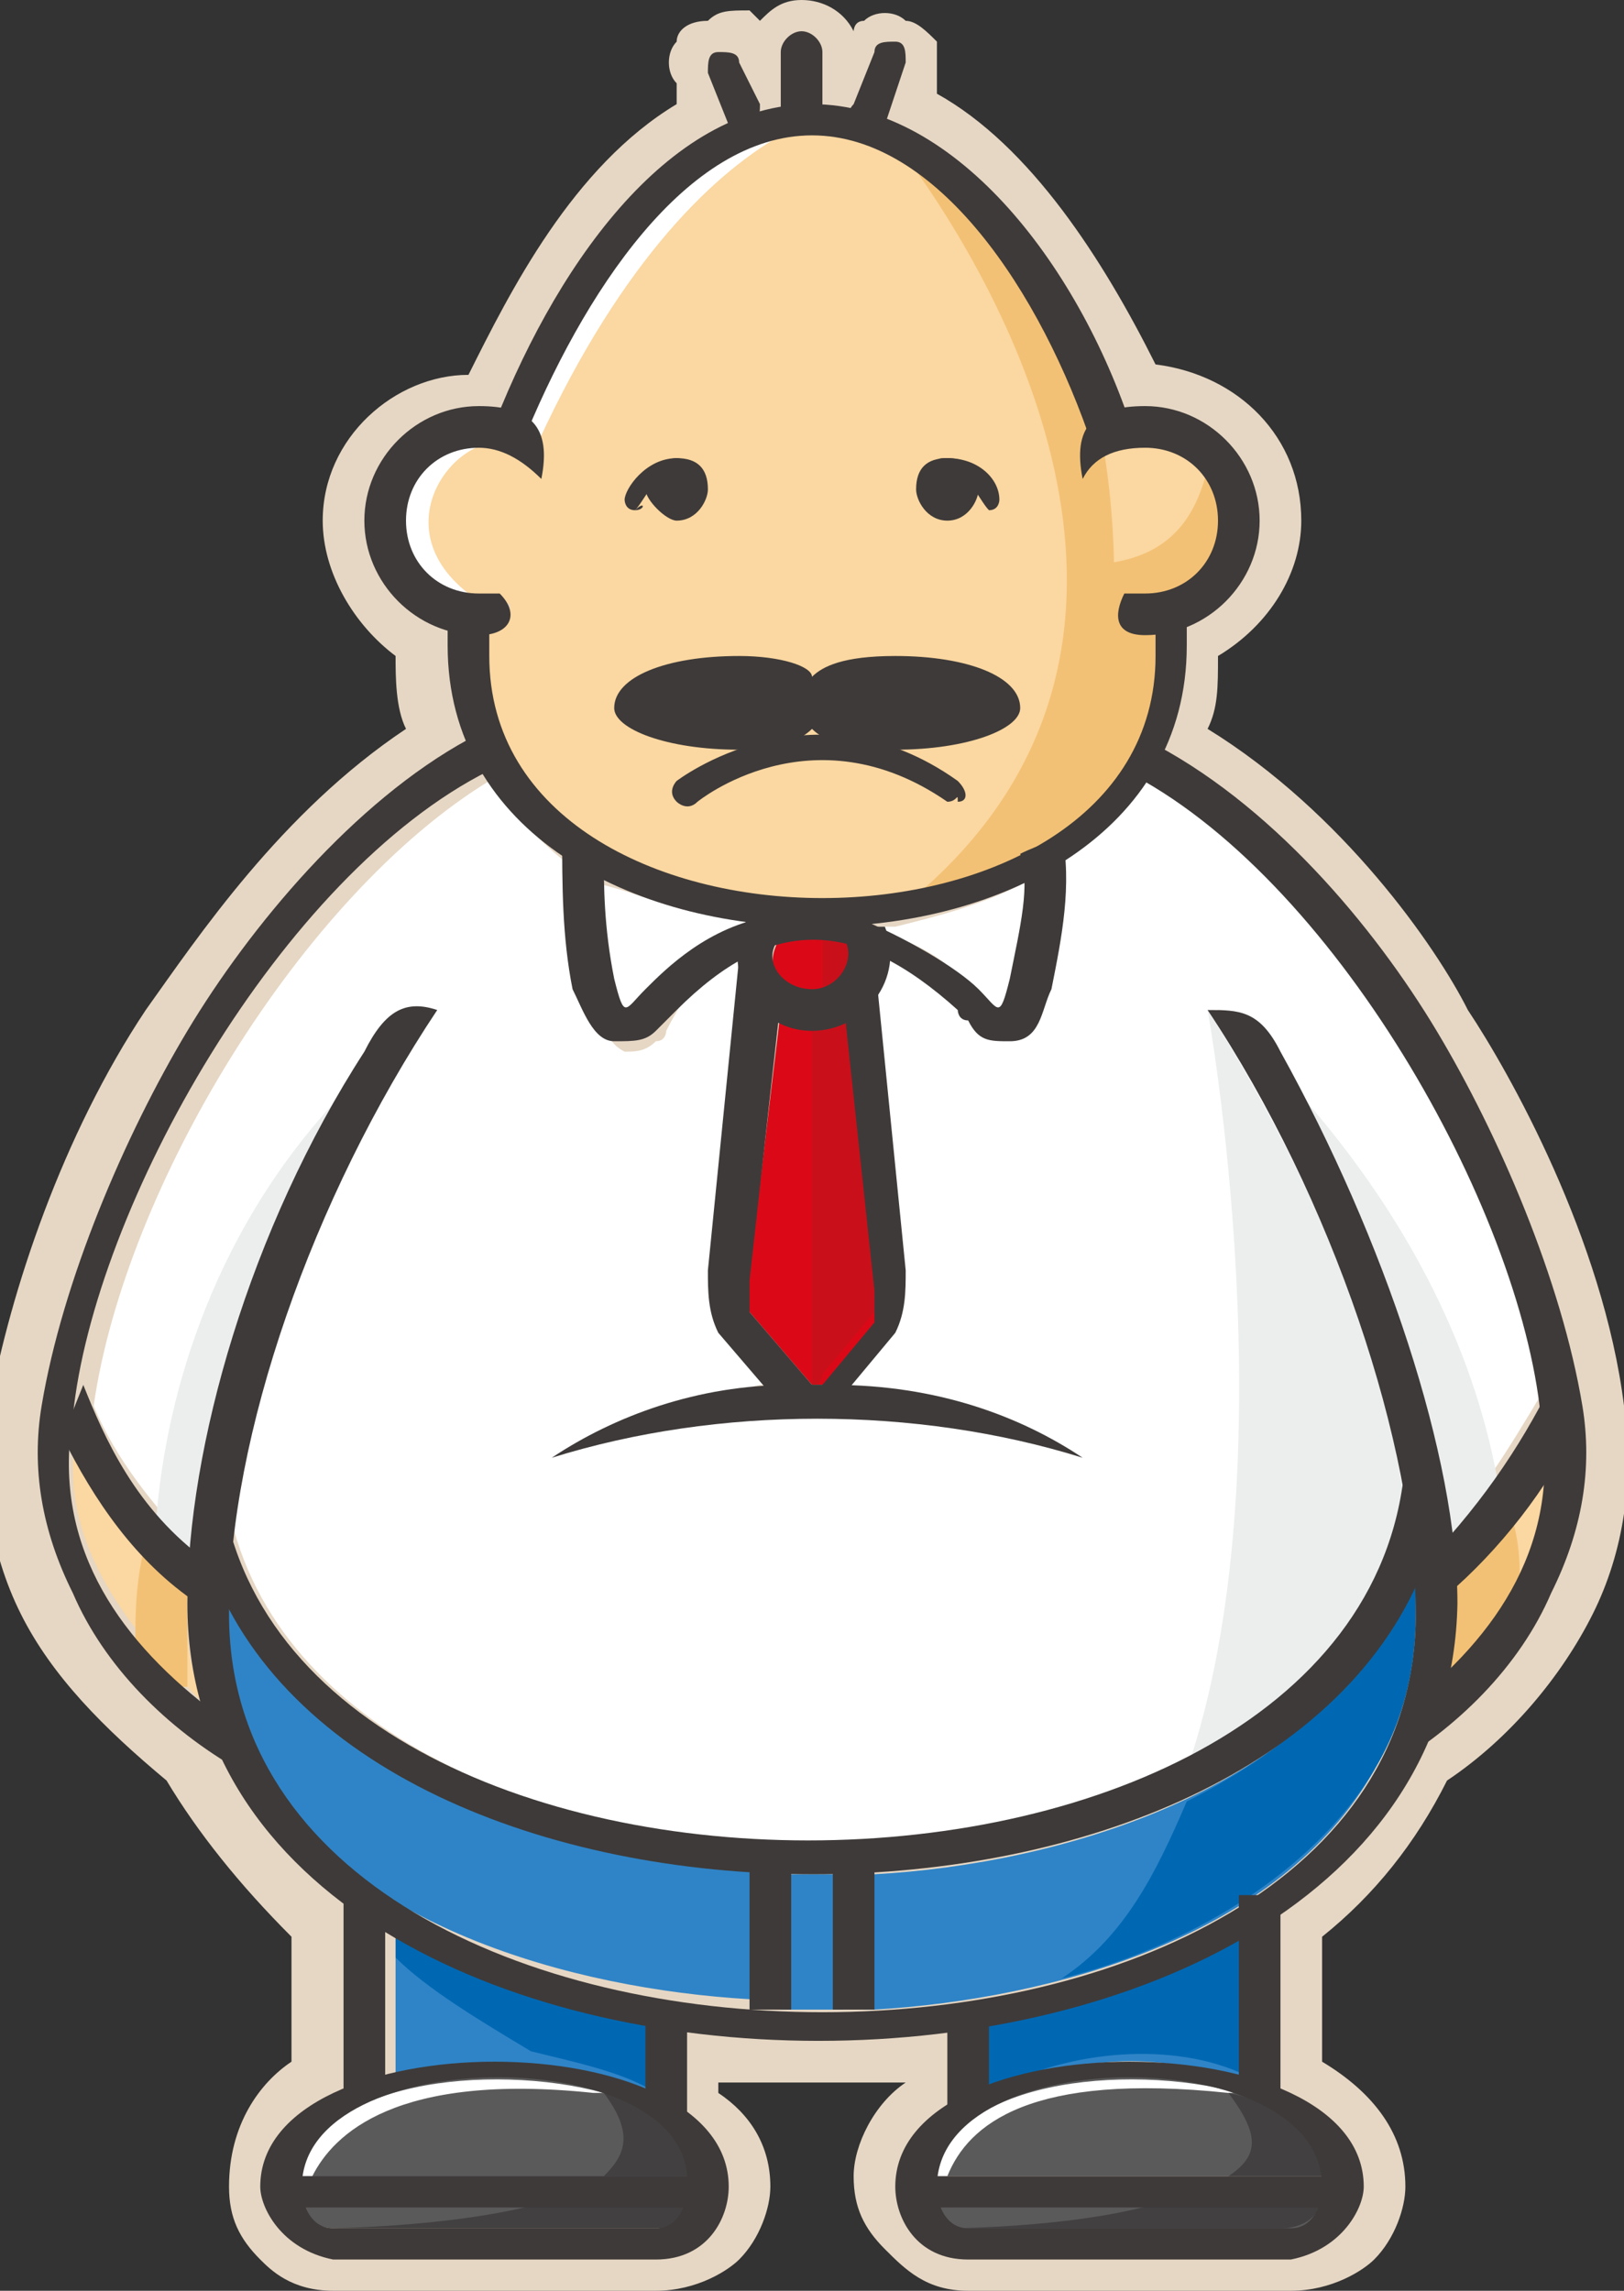<?xml version="1.0" encoding="utf-8"?>
<!-- Generator: Adobe Illustrator 22.0.1, SVG Export Plug-In . SVG Version: 6.00 Build 0)  -->
<svg version="1.1" xmlns="http://www.w3.org/2000/svg" xmlns:xlink="http://www.w3.org/1999/xlink" x="0px" y="0px"
	 viewBox="0 0 15.6 22" style="enable-background:new 0 0 15.6 22;" xml:space="preserve">
<rect x="0" y="0" width="15.6" height="22" fill="#333333" stroke="none"/>
<style type="text/css">
	.st0{fill:#FFFFFF;}
	.st1{fill:#40220F;}
	.st2{fill:#EA5514;}
	.st3{fill:#5C2B15;}
	.st4{fill-rule:evenodd;clip-rule:evenodd;fill:#5C2B15;}
	.st5{fill-rule:evenodd;clip-rule:evenodd;}
	.st6{fill:url(#SVGID_3_);}
	.st7{opacity:0.68;fill:url(#SVGID_4_);}
	.st8{fill:url(#SVGID_5_);}
	.st9{fill:#452822;}
	.st10{fill:#C30D23;}
	.st11{fill:#B8292D;}
	.st12{fill:none;stroke:#A48B78;stroke-width:2.198;stroke-miterlimit:10;}
	.st13{fill:#4666A9;}
	.st14{fill:#A48B78;}
	.st15{fill:none;stroke:#40220F;stroke-width:4;stroke-miterlimit:10;}
	.st16{fill:none;stroke:url(#SVGID_8_);stroke-width:2;stroke-miterlimit:10;}
	.st17{fill:none;stroke:#40220F;stroke-width:2;stroke-miterlimit:10;}
	.st18{fill:none;stroke:url(#SVGID_9_);stroke-width:2;stroke-miterlimit:10;}
	.st19{clip-path:url(#SVGID_11_);}
	.st20{fill:none;}
	.st21{fill:url(#SVGID_12_);}
	.st22{fill:url(#SVGID_13_);}
	.st23{fill-rule:evenodd;clip-rule:evenodd;fill:#5B5A5A;}
	.st24{fill-rule:evenodd;clip-rule:evenodd;fill:#424041;}
	.st25{fill-rule:evenodd;clip-rule:evenodd;fill:#FFFFFF;}
	.st26{fill-rule:evenodd;clip-rule:evenodd;fill:#ECEEEE;}
	.st27{fill-rule:evenodd;clip-rule:evenodd;fill:#FBD7A1;}
	.st28{fill-rule:evenodd;clip-rule:evenodd;fill:#F3C175;}
	.st29{fill-rule:evenodd;clip-rule:evenodd;fill:#050000;}
	.st30{fill-rule:evenodd;clip-rule:evenodd;fill:#DB0917;}
	.st31{fill-rule:evenodd;clip-rule:evenodd;fill:#C9101A;}
	.st32{fill-rule:evenodd;clip-rule:evenodd;fill:#D8A22C;}
	.st33{fill-rule:evenodd;clip-rule:evenodd;fill:#D09300;}
	.st34{fill-rule:evenodd;clip-rule:evenodd;fill:#EF845C;}
	.st35{fill-rule:evenodd;clip-rule:evenodd;fill:#AB5739;}
	.st36{fill-rule:evenodd;clip-rule:evenodd;fill:#9E3F1A;}
	.st37{fill-rule:evenodd;clip-rule:evenodd;fill:#5DC2CF;}
	.st38{fill-rule:evenodd;clip-rule:evenodd;fill:#3AB8C6;}
	.st39{fill-rule:evenodd;clip-rule:evenodd;fill:#99D5E4;}
	.st40{fill-rule:evenodd;clip-rule:evenodd;fill:#76A6B1;}
	.st41{fill-rule:evenodd;clip-rule:evenodd;fill:#FED100;}
	.st42{fill-rule:evenodd;clip-rule:evenodd;fill:#F5A400;}
	
		.st43{fill-rule:evenodd;clip-rule:evenodd;fill:none;stroke:#050000;stroke-width:5;stroke-linecap:round;stroke-linejoin:round;stroke-miterlimit:10;}
	.st44{fill:none;stroke:#050000;stroke-width:5;stroke-linecap:round;stroke-linejoin:round;stroke-miterlimit:10;}
	.st45{fill:none;stroke:#F5A400;stroke-width:5;stroke-linecap:round;stroke-linejoin:round;stroke-miterlimit:10;}
	.st46{fill-rule:evenodd;clip-rule:evenodd;fill:#A24B2E;}
	.st47{fill-rule:evenodd;clip-rule:evenodd;fill:#8A3B21;}
	.st48{fill-rule:evenodd;clip-rule:evenodd;fill:#3E3A39;}
	.st49{fill:#3E3A39;}
	.st50{fill-rule:evenodd;clip-rule:evenodd;fill:#EE819A;}
	.st51{fill-rule:evenodd;clip-rule:evenodd;fill:#718CC7;}
	.st52{fill-rule:evenodd;clip-rule:evenodd;fill:#5173B8;}
	.st53{fill-rule:evenodd;clip-rule:evenodd;fill:#C67387;}
	.st54{fill-rule:evenodd;clip-rule:evenodd;fill:#811A1F;}
	
		.st55{fill-rule:evenodd;clip-rule:evenodd;fill:none;stroke:#3E3A39;stroke-width:5;stroke-linecap:round;stroke-linejoin:round;stroke-miterlimit:10;}
	
		.st56{fill-rule:evenodd;clip-rule:evenodd;fill:none;stroke:#7E7D7E;stroke-linecap:round;stroke-linejoin:round;stroke-miterlimit:10;}
	
		.st57{fill-rule:evenodd;clip-rule:evenodd;fill:none;stroke:#3E3A39;stroke-width:3;stroke-linecap:round;stroke-linejoin:round;stroke-miterlimit:10;}
	.st58{opacity:0.8;fill-rule:evenodd;clip-rule:evenodd;fill:url(#SVGID_14_);}
	.st59{opacity:0.8;fill-rule:evenodd;clip-rule:evenodd;fill:url(#SVGID_15_);}
	.st60{fill-rule:evenodd;clip-rule:evenodd;fill:#1790D0;}
	.st61{fill-rule:evenodd;clip-rule:evenodd;fill:#0084C4;}
	.st62{fill:#F5AD18;}
	.st63{fill:#EFE343;stroke:#040000;stroke-width:4.159;stroke-miterlimit:13;}
	.st64{fill:#F9F6E8;}
	.st65{fill:#FED100;}
	.st66{fill:none;stroke:#E6D7C4;stroke-miterlimit:10;}
	.st67{fill:none;stroke:#DFCB1D;stroke-width:2;stroke-linecap:round;stroke-linejoin:round;stroke-miterlimit:10;}
	.st68{fill:none;stroke:#E6D7C4;stroke-width:4;stroke-linecap:round;stroke-linejoin:round;stroke-miterlimit:10;}
	.st69{fill-rule:evenodd;clip-rule:evenodd;fill:#E6D7C4;}
	.st70{fill:none;stroke:#FFFFFF;stroke-width:4;stroke-linecap:round;stroke-linejoin:round;stroke-miterlimit:10;}
	.st71{fill:none;stroke:#40220F;stroke-miterlimit:10;}
	.st72{clip-path:url(#SVGID_17_);}
	.st73{fill:none;stroke:#40220F;stroke-width:0.389;stroke-miterlimit:10;}
	.st74{clip-path:url(#SVGID_19_);}
	.st75{fill:none;stroke:#FFFFFF;stroke-miterlimit:10;}
	.st76{fill-rule:evenodd;clip-rule:evenodd;fill:#40220F;}
	.st77{fill:url(#SVGID_20_);}
	.st78{opacity:0.68;fill:url(#SVGID_21_);}
	.st79{fill:url(#SVGID_22_);}
	.st80{fill:#FFFFFF;stroke:#FFFFFF;stroke-width:4;stroke-linecap:round;stroke-linejoin:round;stroke-miterlimit:10;}
	.st81{fill:#E6D7C4;}
	.st82{fill-rule:evenodd;clip-rule:evenodd;fill:#2F84C7;}
	.st83{fill-rule:evenodd;clip-rule:evenodd;fill:#0068B3;}
	.st84{fill:#ECE8BD;}
	.st85{fill:#C8E6DD;}
	.st86{fill:#162B88;}
	.st87{fill:#7E7D7E;}
	.st88{clip-path:url(#SVGID_24_);}
	.st89{fill-rule:evenodd;clip-rule:evenodd;fill:#E83828;}
	.st90{clip-path:url(#SVGID_26_);}
</style>
<g id="底圖">
</g>
<g id="文字">
</g>
<g id="參考線">
</g>
<g id="圖層_5">
</g>
<g id="圖層_4">
	<g>
		<path class="st81" d="M15.6,13.5c-0.2-1.6-1.1-3.2-1.5-3.8c-0.3-0.6-1.2-1.9-2.5-2.7c0.1-0.2,0.1-0.4,0.1-0.7c0,0,0,0,0,0
			C12.2,6,12.5,5.5,12.5,5c0-0.8-0.6-1.4-1.4-1.5C10.6,2.5,9.9,1.4,9,0.9l0,0C9,0.7,9,0.6,9,0.4C8.9,0.3,8.8,0.2,8.7,0.2
			c-0.1-0.1-0.3-0.1-0.4,0c-0.1,0-0.1,0.1-0.1,0.1C8.1,0.1,7.9,0,7.7,0C7.5,0,7.4,0.1,7.3,0.2c0,0-0.1-0.1-0.1-0.1
			C7,0.1,6.9,0.1,6.8,0.2C6.6,0.2,6.5,0.3,6.5,0.4c-0.1,0.1-0.1,0.3,0,0.4L6.5,1c-1,0.6-1.6,1.8-2,2.6C3.8,3.6,3.1,4.2,3.1,5
			c0,0.5,0.3,1,0.7,1.3c0,0,0,0,0,0c0,0.2,0,0.5,0.1,0.7c-1.2,0.8-2,2-2.5,2.7c-0.8,1.2-1.3,2.7-1.5,3.8c-0.1,0.7,0,1.4,0.3,2
			c0.3,0.6,0.8,1.1,1.4,1.6c0.3,0.5,0.7,1,1.2,1.5v1.2C2.5,20,2.2,20.4,2.2,21c0,0.3,0.1,0.5,0.3,0.7C2.6,21.8,2.8,22,3.2,22
			c0,0,0,0,0,0c1,0,2,0,3.1,0c0.4,0,0.7-0.2,0.8-0.3c0.2-0.2,0.3-0.5,0.3-0.7c0-0.4-0.2-0.7-0.5-0.9v-0.1c0.3,0,0.6,0,0.9,0
			c0.3,0,0.6,0,0.9,0V20c-0.3,0.2-0.5,0.6-0.5,0.9c0,0.3,0.1,0.5,0.3,0.7C8.7,21.8,8.9,22,9.3,22c0,0,0,0,0,0c1,0,2,0,3.1,0
			c0.4,0,0.7-0.2,0.8-0.3c0.2-0.2,0.3-0.5,0.3-0.7c0-0.5-0.3-0.9-0.8-1.2v-1.2c0.5-0.4,0.9-0.9,1.2-1.5c0.6-0.4,1.1-1,1.4-1.6
			C15.6,14.9,15.7,14.2,15.6,13.5z"/>
		<g>
			<g>
				<path class="st82" d="M3.8,18.5c0.7,0.4,1.6,0.7,2.5,0.9l0.1,0v0.9l-0.1-0.1c-0.7-0.4-1.7-0.5-2.4-0.2l-0.1,0v-1.6L3.8,18.5z
					 M2.2,15.4c0.9,1.7,3.2,2.4,5,2.5h0.1v1.3H7.2c-1.7-0.1-3.9-0.7-4.8-2.3c-0.3-0.5-0.4-1-0.4-1.5l0-0.4L2.2,15.4z M8.1,18v1.3H8
					c-0.1,0-0.3,0-0.4,0H7.5V18h0.1C7.8,18,7.9,18,8.1,18L8.1,18z M13.6,15.5c0,0.5-0.2,1-0.4,1.5c-0.9,1.6-3.1,2.2-4.8,2.3H8.3V18
					h0.1c1.8-0.1,4.1-0.8,5-2.5l0.2-0.3L13.6,15.5z M12,18.4V20l-0.1,0c-0.7-0.3-1.7-0.3-2.4,0.2l-0.1,0.1v-0.9l0.1,0
					c0.9-0.1,1.7-0.4,2.5-0.9L12,18.4z"/>
			</g>
			<g>
				<path class="st83" d="M3.8,18.5c0.6,0.4,1.3,0.6,2.1,0.8c0.2,0,0.3,0.1,0.5,0.1v0.8l-0.1-0.1c-0.3-0.2-0.8-0.3-1.2-0.4
					c-0.5-0.3-1-0.6-1.3-0.9v-0.5L3.8,18.5z M11.4,17.3c-0.3,0.7-0.6,1.3-1.2,1.7c1.2-0.3,2.4-1,3-2c0.3-0.5,0.4-1,0.4-1.5l0-0.4
					l-0.2,0.3C13,16.3,12.2,16.9,11.4,17.3L11.4,17.3z M9.6,19.3c-0.1,0-0.2,0.1-0.2,0.1v0.8l0.1-0.1c0.7-0.4,1.7-0.5,2.4-0.2l0.1,0
					v-1.6l-0.1,0.1C11.2,18.9,10.4,19.2,9.6,19.3L9.6,19.3z"/>
			</g>
			<g>
				<path class="st25" d="M5.8,13.8c1.3-0.3,2.7-0.3,4,0c-0.5-0.2-1-0.4-1.6-0.4l-0.2,0l0.5-0.6c0.1-0.1,0.1-0.4,0.1-0.5L8.4,9.4
					l0,0c0-0.1,0-0.1,0-0.2l0-0.1l0.1,0.1C8.8,9.3,9,9.5,9.2,9.7c0.1,0.1,0.1,0.1,0.1,0.1C9.5,9.9,9.6,10,9.7,9.9
					c0.2,0,0.3-0.3,0.3-0.5c0.1-0.4,0.1-0.7,0.1-1.1V8.3l0,0c0.3-0.2,0.6-0.5,0.8-0.8l0-0.1l0.1,0c1.8,1.1,3.5,4,3.8,6l0,0l0,0
					c-0.3,0.5-0.6,1-1,1.4L13.8,15l0-0.2c-0.2-1.6-0.8-3.4-1.6-4.7c-0.2-0.3-0.3-0.4-0.5-0.4c0.9,1.4,1.7,3.2,1.9,4.8v0v0
					c-0.9,4.3-10.5,4.3-11.4,0l0,0l0,0c0.2-1.6,1-3.4,1.9-4.8c-0.3,0-0.4,0.1-0.5,0.4c-0.8,1.4-1.5,3.1-1.6,4.7l0,0.2l-0.1-0.1
					c-0.4-0.4-0.8-0.9-1-1.4l0,0v0c0.3-2.1,2-4.9,3.8-6l0.1,0l0,0.1c0.2,0.3,0.5,0.6,0.8,0.8l0,0v0.1c0,0.4,0,0.8,0.1,1.1
					c0.1,0.2,0.1,0.4,0.3,0.5c0.1,0,0.2,0,0.3-0.1c0.1,0,0.1-0.1,0.1-0.1C6.6,9.5,6.8,9.3,7,9.2l0.1-0.1l0,0.1c0,0.1,0,0.1,0.1,0.2
					l0,0l-0.3,2.8c0,0.2-0.1,0.4,0.1,0.5l0.5,0.6l-0.2,0C6.9,13.4,6.3,13.5,5.8,13.8L5.8,13.8z M9.9,8.5c0,0.3-0.1,0.6-0.1,0.9
					c0,0.1-0.1,0.3-0.2,0.3c-0.1,0-0.2-0.2-0.3-0.2C9.2,9.3,8.9,9.1,8.6,9L8.4,8.9l0.2,0c0.4-0.1,0.8-0.2,1.2-0.4l0.1-0.1V8.5z
					 M5.8,8.5C6.2,8.6,6.6,8.8,7,8.8l0.3,0L7,9C6.7,9.1,6.5,9.3,6.3,9.5C6.2,9.6,6.1,9.8,6,9.7c-0.1,0-0.1-0.2-0.2-0.3
					C5.7,9.1,5.7,8.8,5.7,8.5l0-0.1L5.8,8.5z"/>
			</g>
			<g>
				<path class="st26" d="M14.4,14.3c-0.2,0.2-0.3,0.4-0.5,0.6L13.8,15l0-0.2c-0.1-1.5-0.7-3.2-1.5-4.5
					C13.6,11.7,14.2,13.1,14.4,14.3L14.4,14.3z M3.1,11.3c0.2-0.4,0.4-0.8,0.6-1.2C3.6,10.3,3.4,10.8,3.1,11.3L3.1,11.3z M3.2,10.6
					c-0.7,1.3-1.2,2.8-1.3,4.2l0,0.2l-0.1-0.1c-0.1-0.1-0.2-0.2-0.3-0.3C1.6,13.3,2.1,11.8,3.2,10.6L3.2,10.6z M11.6,9.7
					c0.9,1.4,1.7,3.2,1.9,4.8v0v0c-0.2,1.1-1,1.9-2.1,2.5C12.4,14.1,11.6,9.7,11.6,9.7L11.6,9.7z"/>
			</g>
			<g>
				<path class="st30" d="M7.5,9c0.2-0.1,0.5-0.1,0.7,0l0.1,0l0,0.1c0.1,0.3-0.1,0.5-0.4,0.5C7.5,9.6,7.3,9.3,7.5,9L7.5,9L7.5,9z
					 M7.5,9.7c0.1,0,0.2,0.1,0.3,0.1c0.1,0,0.2,0,0.3-0.1l0.1-0.1l0.3,2.6c0,0.1,0,0.3,0,0.4l-0.5,0.6c0,0,0,0.1-0.1,0.1
					c0,0-0.1,0-0.1,0l-0.6-0.7c-0.1-0.1,0-0.3,0-0.4l0.3-2.5L7.5,9.7z"/>
			</g>
			<g>
				<path class="st31" d="M7.9,9C8,9,8.1,9,8.2,9l0.1,0l0,0.1c0.1,0.3-0.1,0.5-0.4,0.5C7.9,9.4,7.9,9,7.9,9L7.9,9z M7.8,9.8l0,3.5h0
					c0.1,0,0.1-0.1,0.1-0.1l0.5-0.6c0.1-0.1,0-0.3,0-0.4L8.2,9.7L8.1,9.7C8,9.8,7.9,9.8,7.8,9.8L7.8,9.8z"/>
			</g>
			<g>
				<path class="st27" d="M13.8,15.2c0.4-0.3,0.7-0.7,1-1.1l0.2-0.3l0,0.3c-0.1,0.8-0.5,1.5-1.1,2.1l-0.2,0.2l0.1-0.3
					c0.1-0.3,0.1-0.5,0.1-0.8C13.8,15.4,13.8,15.3,13.8,15.2L13.8,15.2L13.8,15.2z M10.5,4.4c0.1-0.1,0.3-0.2,0.5-0.2
					c0.4,0,0.8,0.4,0.8,0.8c0,0.4-0.4,0.8-0.8,0.8c-0.1,0-0.1,0-0.2,0C10.8,5.9,10.8,6,11,6h0.1v0.1c0,0.1,0,0.1,0,0.2
					c0,3.2-6.5,3.2-6.5,0c0-0.1,0-0.1,0-0.2l0-0.1h0.1c0.2,0,0.2-0.1,0.2-0.2c-0.1,0-0.1,0-0.2,0C4.2,5.8,3.8,5.4,3.8,5
					c0-0.4,0.4-0.8,0.8-0.8c0.2,0,0.4,0.1,0.5,0.2c0-0.1,0-0.2-0.1-0.3l0,0L5,4c0.4-1.1,1.4-2.8,2.8-2.8c1.3,0,2.3,1.7,2.8,2.8
					l0,0.1l0,0C10.5,4.2,10.5,4.3,10.5,4.4L10.5,4.4z M1.8,15.4c0,0.3,0,0.5,0.1,0.8L2,16.4l-0.2-0.2c-0.6-0.6-1.1-1.3-1.1-2.1
					l0-0.3l0.2,0.3c0.3,0.4,0.6,0.8,1,1.1l0,0V15.4C1.8,15.3,1.8,15.4,1.8,15.4L1.8,15.4z"/>
			</g>
			<g>
				<path class="st25" d="M7.5,1.3C6.8,1.7,5.9,2.6,5.1,4.4c0-0.1,0-0.2-0.1-0.3l0,0L5,4C5.5,3,6.3,1.5,7.5,1.3L7.5,1.3z M5,4.3
					C4.5,4,3.6,5,4.5,5.7c0,0,0,0.1,0,0.1C4.1,5.7,3.8,5.4,3.8,5c0-0.4,0.4-0.8,0.8-0.8C4.8,4.2,4.9,4.3,5,4.3L5,4.3z"/>
			</g>
			<g>
				<path class="st28" d="M13.8,15.2c0.3-0.2,0.5-0.5,0.7-0.7c0.1,0.3,0.1,0.5,0.1,0.8c-0.2,0.3-0.5,0.7-0.8,0.9l-0.2,0.2l0.1-0.3
					c0.1-0.3,0.1-0.5,0.1-0.8C13.8,15.4,13.8,15.3,13.8,15.2L13.8,15.2L13.8,15.2z M1.3,15.8c0-0.3,0-0.6,0.1-1
					c0.1,0.1,0.3,0.3,0.4,0.4l0,0v0c0,0,0,0.1,0,0.1c0,0.1,0,0.2,0,0.3c0,0.2,0,0.4,0,0.6l-0.1,0C1.6,16.1,1.5,16,1.3,15.8L1.3,15.8
					z M8.7,1.5C9.8,3,11.5,6.3,8.8,8.6c1.3-0.3,2.3-1,2.3-2.3c0-0.1,0-0.1,0-0.2V6H11c-0.2,0-0.2-0.1-0.2-0.2c0.1,0,0.1,0,0.2,0
					c0.4,0,0.8-0.4,0.8-0.8c0-0.2-0.1-0.4-0.2-0.5c-0.1,0.4-0.3,0.8-0.9,0.9c0,0,0-0.5-0.1-1.1c-0.1,0-0.1,0.1-0.1,0.1
					c0-0.1,0-0.2,0.1-0.3l0,0l0-0.1C10.2,3.2,9.6,2,8.7,1.5L8.7,1.5z"/>
			</g>
			<g>
				<path class="st48" d="M1.8,15.4c0-1.5,0.6-3.6,1.7-5.3c0.2-0.4,0.4-0.5,0.7-0.4c-1.2,1.8-2,4.1-2,5.8c0,5.1,11.4,5.1,11.4,0
					c0-1.6-0.8-4-2-5.8c0.3,0,0.5,0,0.7,0.4c1,1.8,1.7,3.9,1.7,5.3C13.9,21,1.8,21,1.8,15.4L1.8,15.4z"/>
			</g>
			<g>
				<path class="st48" d="M7.8,1c1.4,0,2.6,1.6,3.1,3.2c-0.1,0-0.2,0.1-0.4,0.1C10,2.8,9,1.3,7.8,1.3c-1.2,0-2.2,1.5-2.8,3
					C4.9,4.2,4.8,4.2,4.7,4.2C5.3,2.6,6.4,1,7.8,1L7.8,1z M11.4,5.8c0,0.2,0,0.3,0,0.4c0,3.6-7.1,3.6-7.1,0c0-0.1,0-0.3,0-0.4
					c0.1,0,0.3,0.1,0.4,0.1c0,0.1,0,0.2,0,0.4c0,3.1,6.4,3.1,6.4,0c0-0.1,0-0.3,0-0.4C11.1,5.9,11.3,5.9,11.4,5.8
					C11.3,5.9,11.3,5.9,11.4,5.8L11.4,5.8z"/>
			</g>
			<g>
				<path class="st48" d="M4.6,3.9c0.5,0,0.7,0.2,0.6,0.7C5,4.4,4.8,4.3,4.6,4.3C4.2,4.3,3.9,4.6,3.9,5c0,0.4,0.3,0.7,0.7,0.7
					c0.1,0,0.2,0,0.2,0C5,5.9,4.9,6.1,4.6,6.1C4,6.1,3.5,5.6,3.5,5C3.5,4.4,4,3.9,4.6,3.9L4.6,3.9z"/>
			</g>
			<g>
				<path class="st48" d="M11,3.9c-0.5,0-0.7,0.2-0.6,0.7c0.1-0.2,0.3-0.3,0.6-0.3c0.4,0,0.7,0.3,0.7,0.7c0,0.4-0.3,0.7-0.7,0.7
					c-0.1,0-0.2,0-0.2,0c-0.1,0.2-0.1,0.4,0.2,0.4c0.6,0,1.1-0.5,1.1-1.1C12.1,4.4,11.6,3.9,11,3.9L11,3.9z"/>
			</g>
			<g>
				<path class="st48" d="M2.3,17c-0.7-0.4-1.3-1-1.6-1.7c-0.3-0.6-0.4-1.2-0.3-1.8c0.2-1.2,0.8-2.6,1.4-3.6c0.6-1,1.6-2.2,2.7-2.8
					l0.2,0.3c-2,1-3.8,4.2-4,6.2c-0.2,1.2,0.4,2.1,1.3,2.8C2.2,16.6,2.2,16.8,2.3,17L2.3,17z"/>
			</g>
			<g>
				<path class="st48" d="M13.3,17c0.7-0.4,1.3-1,1.6-1.7c0.3-0.6,0.4-1.2,0.3-1.8c-0.2-1.2-0.8-2.6-1.4-3.6c-0.6-1-1.6-2.2-2.8-2.8
					l-0.2,0.3c2,1,3.8,4.2,4,6.2c0.2,1.2-0.4,2.1-1.3,2.8C13.5,16.6,13.4,16.8,13.3,17L13.3,17z"/>
			</g>
			<g>
				<path class="st48" d="M1.9,15.4c-0.6-0.4-1-1-1.3-1.6l0.2-0.5C1,13.8,1.3,14.5,2,15L1.9,15.4z"/>
			</g>
			<g>
				<path class="st48" d="M13.8,15.4c0.5-0.4,1-1,1.3-1.6l-0.2-0.5c-0.3,0.6-0.7,1.2-1.3,1.8L13.8,15.4z"/>
			</g>
			<g>
				<path class="st48" d="M2.1,14c0.2,4.9,11.1,4.9,11.4,0c0.1,0.3,0.1,0.7,0.2,1c-1.5,4-10.3,4-11.7,0C2,14.7,2.1,14.4,2.1,14
					L2.1,14z"/>
			</g>
			<g>
				<path class="st48" d="M3.3,18.2h0.4v2c-0.1,0.1-0.3,0.1-0.4,0.2V18.2z M6.2,19.3h0.4v1.4c-0.1-0.1-0.2-0.3-0.4-0.4V19.3z"/>
			</g>
			<g>
				<path class="st48" d="M12.3,18.2h-0.4v2c0.1,0.1,0.3,0.1,0.4,0.2V18.2z M9.4,19.3H9.1v1.4c0.1-0.1,0.2-0.3,0.4-0.4V19.3z"/>
			</g>
			<g>
				<path class="st48" d="M6.5,9.7C6.4,9.8,6.4,9.8,6.3,9.9C6.2,10,6.1,10,5.9,10C5.7,10,5.6,9.7,5.5,9.5C5.4,9,5.4,8.5,5.4,8
					c0.1,0.1,0.2,0.1,0.4,0.2c0,0.3,0,0.7,0.1,1.2C6,9.8,6,9.7,6.2,9.5c0.2-0.2,0.6-0.6,1.2-0.7c0.4,0.1,0.4,0.1,0.8,0
					c0.5,0.2,1,0.5,1.2,0.7c0.2,0.2,0.2,0.3,0.3-0.1c0.1-0.5,0.2-0.9,0.1-1.2C10,8.1,10.1,8.1,10.2,8c0.1,0.5,0,1-0.1,1.5
					C10,9.7,10,10,9.7,10c-0.2,0-0.3,0-0.4-0.2c-0.1,0-0.1-0.1-0.1-0.1C8.2,8.8,7.4,8.8,6.5,9.7L6.5,9.7z"/>
			</g>
			<g>
				<path class="st48" d="M5.3,14c1.6-0.5,3.5-0.5,5.1,0c-0.6-0.4-1.4-0.7-2.4-0.7c-0.1,0-0.3,0-0.4,0C6.7,13.3,5.9,13.6,5.3,14
					L5.3,14z"/>
			</g>
			<g>
				<path class="st48" d="M8.5,8.9c0.2,0.5-0.2,1-0.7,1c-0.6,0-0.9-0.7-0.6-1.1C7.2,8.9,7.4,9,7.5,9c0,0,0,0,0,0
					c-0.2,0.2,0,0.5,0.3,0.5c0.3,0,0.5-0.4,0.2-0.6H8.5z"/>
			</g>
			<g>
				<path class="st48" d="M8.1,13.4c-0.1,0.2-0.5,0.3-0.6,0.1l-0.6-0.7c-0.1-0.2-0.1-0.4-0.1-0.6l0.3-3c0.1,0.2,0.2,0.3,0.4,0.4
					l-0.3,2.7c0,0.1,0,0.3,0,0.3l0.6,0.7c0,0,0,0,0.1,0l0.5-0.6c0,0,0-0.2,0-0.3L8.1,9.6c0.1-0.1,0.3-0.2,0.3-0.4l0.3,3
					c0,0.2,0,0.4-0.1,0.6L8.1,13.4z"/>
			</g>
			<g>
				<path class="st48" d="M6.5,4.4c0.2,0,0.3,0.1,0.3,0.3C6.8,4.8,6.7,5,6.5,5C6.4,5,6.2,4.8,6.2,4.7C6.2,4.5,6.4,4.4,6.5,4.4
					L6.5,4.4z"/>
			</g>
			<g>
				<path class="st48" d="M9.1,4.4c0.2,0,0.3,0.1,0.3,0.3C9.4,4.8,9.3,5,9.1,5C8.9,5,8.8,4.8,8.8,4.7C8.8,4.5,8.9,4.4,9.1,4.4
					L9.1,4.4z"/>
			</g>
			<g>
				<path class="st48" d="M7.1,6.3c0.4,0,0.7,0.1,0.7,0.2c0.1-0.1,0.3-0.2,0.8-0.2c0.7,0,1.2,0.2,1.2,0.5c0,0.2-0.5,0.4-1.2,0.4
					C8.1,7.2,7.9,7.1,7.8,7C7.7,7.1,7.5,7.2,7.1,7.2C6.4,7.2,5.9,7,5.9,6.8C5.9,6.5,6.4,6.3,7.1,6.3L7.1,6.3z"/>
			</g>
			<g>
				<rect x="7.2" y="17.8" class="st48" width="0.4" height="1.5"/>
			</g>
			<g>
				<rect x="8" y="17.8" class="st48" width="0.4" height="1.5"/>
			</g>
			<g>
				<path class="st49" d="M9.1,7.7C9.1,7.7,9,7.6,9.1,7.7c-1.3-0.9-2.4,0-2.4,0c-0.1,0.1-0.2,0-0.2,0c-0.1-0.1,0-0.2,0-0.2
					c0,0,1.3-1,2.7,0c0.1,0.1,0.1,0.2,0,0.2C9.2,7.6,9.2,7.7,9.1,7.7z"/>
			</g>
			<g>
				<g>
					<path class="st49" d="M9.5,4.9C9.5,4.9,9.4,4.8,9.5,4.9C9.4,4.8,9.3,4.5,9.1,4.6C9,4.6,9,4.5,9,4.5c0-0.1,0-0.1,0.1-0.1
						c0.3,0,0.5,0.2,0.5,0.4C9.6,4.8,9.6,4.9,9.5,4.9C9.5,4.9,9.5,4.9,9.5,4.9z"/>
				</g>
				<g>
					<path class="st49" d="M6.1,4.9C6.1,4.9,6.1,4.9,6.1,4.9C6,4.9,6,4.8,6,4.8c0-0.1,0.2-0.4,0.5-0.4c0.1,0,0.1,0.1,0.1,0.1
						c0,0.1-0.1,0.1-0.1,0.1C6.3,4.5,6.2,4.8,6.1,4.9C6.2,4.8,6.2,4.9,6.1,4.9z"/>
				</g>
			</g>
			<g>
				<line class="st48" x1="6.9" y1="0.6" x2="7.1" y2="1.1"/>
				<path class="st49" d="M7.1,1.3C7.1,1.3,7,1.2,7,1.2L6.8,0.7c0-0.1,0-0.2,0.1-0.2c0.1,0,0.2,0,0.2,0.1L7.3,1
					C7.3,1.1,7.3,1.2,7.1,1.3C7.2,1.3,7.2,1.3,7.1,1.3z"/>
			</g>
			<g>
				<line class="st48" x1="8.5" y1="0.6" x2="8.3" y2="1.1"/>
				<path class="st49" d="M8.3,1.3C8.3,1.3,8.3,1.3,8.3,1.3C8.2,1.2,8.1,1.1,8.2,1l0.2-0.5c0-0.1,0.1-0.1,0.2-0.1
					c0.1,0,0.1,0.1,0.1,0.2L8.5,1.2C8.4,1.2,8.4,1.3,8.3,1.3z"/>
			</g>
			<g>
				<path class="st49" d="M7.7,1.3c-0.1,0-0.2-0.1-0.2-0.2V0.5c0-0.1,0.1-0.2,0.2-0.2s0.2,0.1,0.2,0.2v0.6C7.9,1.2,7.8,1.3,7.7,1.3z
					"/>
			</g>
			<g>
				<path class="st23" d="M2.8,20.9c0.2-1.3,3.7-1.3,3.9,0l0,0.1L2.8,20.9L2.8,20.9z M8.9,21.1h3.9l0,0.1c0,0.1-0.2,0.3-0.4,0.3
					c-1,0-2.1,0-3.1,0C9.1,21.4,9,21.3,8.9,21.1L8.9,21.1z M12.8,20.9H8.9l0-0.1C9.1,19.6,12.6,19.6,12.8,20.9L12.8,20.9z M6.7,21.1
					c0,0.1-0.2,0.3-0.4,0.3c-1,0-2.1,0-3.1,0c-0.2,0-0.4-0.2-0.4-0.3l0-0.1L6.7,21.1L6.7,21.1z"/>
			</g>
			<g>
				<path class="st25" d="M9,21.2c0,0,0-0.1,0-0.1H9L9,21.2C9,21.2,9,21.2,9,21.2L9,21.2z M2.9,20.9C3,20,4.7,19.8,5.8,20.1l-0.1,0
					c-1.9-0.2-2.5,0.4-2.7,0.8L2.9,20.9L2.9,20.9z M2.9,21.2c0,0,0-0.1,0-0.1H2.9L2.9,21.2C2.9,21.2,2.9,21.2,2.9,21.2L2.9,21.2z
					 M9.1,20.9c0.2-0.5,0.8-1,2.7-0.8l0.1,0C10.8,19.8,9.1,20,9,20.9v0H9.1z"/>
			</g>
			<g>
				<path class="st24" d="M9.1,21.4c0,0,1.4,0,2.2-0.3h1.4l0,0c0,0.1-0.1,0.3-0.4,0.3c-1,0-2.1,0-3.1,0C9.3,21.4,9.2,21.4,9.1,21.4
					L9.1,21.4z M5.8,20.1c0.5,0.1,0.9,0.4,1,0.8v0H5.8C6,20.7,6.1,20.5,5.8,20.1L5.8,20.1z M3.1,21.4c0,0,1.4,0,2.3-0.3h1.3l0,0
					c0,0.1-0.1,0.3-0.4,0.3c-1,0-2.1,0-3.1,0C3.2,21.4,3.2,21.4,3.1,21.4C3.1,21.4,3.1,21.4,3.1,21.4L3.1,21.4z M11.8,20.9
					c0.3-0.2,0.3-0.4,0-0.8c0,0,0,0,0,0c0.5,0.1,1,0.4,1,0.8v0H11.8z"/>
			</g>
			<g>
				<path class="st48" d="M2.5,21c0-1.6,4.5-1.6,4.5,0c0,0.3-0.2,0.7-0.7,0.7c-1,0-2,0-3.1,0C2.7,21.6,2.5,21.2,2.5,21L2.5,21z
					 M2.9,21c0,0.2,0.1,0.4,0.3,0.4c1,0,2.1,0,3.1,0c0.2,0,0.3-0.2,0.3-0.4C6.7,19.6,2.9,19.6,2.9,21L2.9,21z"/>
			</g>
			<g>
				<rect x="2.8" y="20.9" class="st48" width="4" height="0.3"/>
			</g>
			<g>
				<path class="st48" d="M13.1,21c0-1.6-4.5-1.6-4.5,0c0,0.3,0.2,0.7,0.7,0.7c1,0,2.1,0,3.1,0C12.9,21.6,13.1,21.2,13.1,21L13.1,21
					z M12.7,21c0,0.2-0.1,0.4-0.3,0.4c-1,0-2.1,0-3.1,0C9.1,21.4,9,21.2,9,21C9,19.6,12.7,19.6,12.7,21L12.7,21z"/>
			</g>
			<g>
				<rect x="8.9" y="20.9" class="st48" width="4" height="0.3"/>
			</g>
		</g>
	</g>
</g>
<g id="圖層_6">
</g>
</svg>
